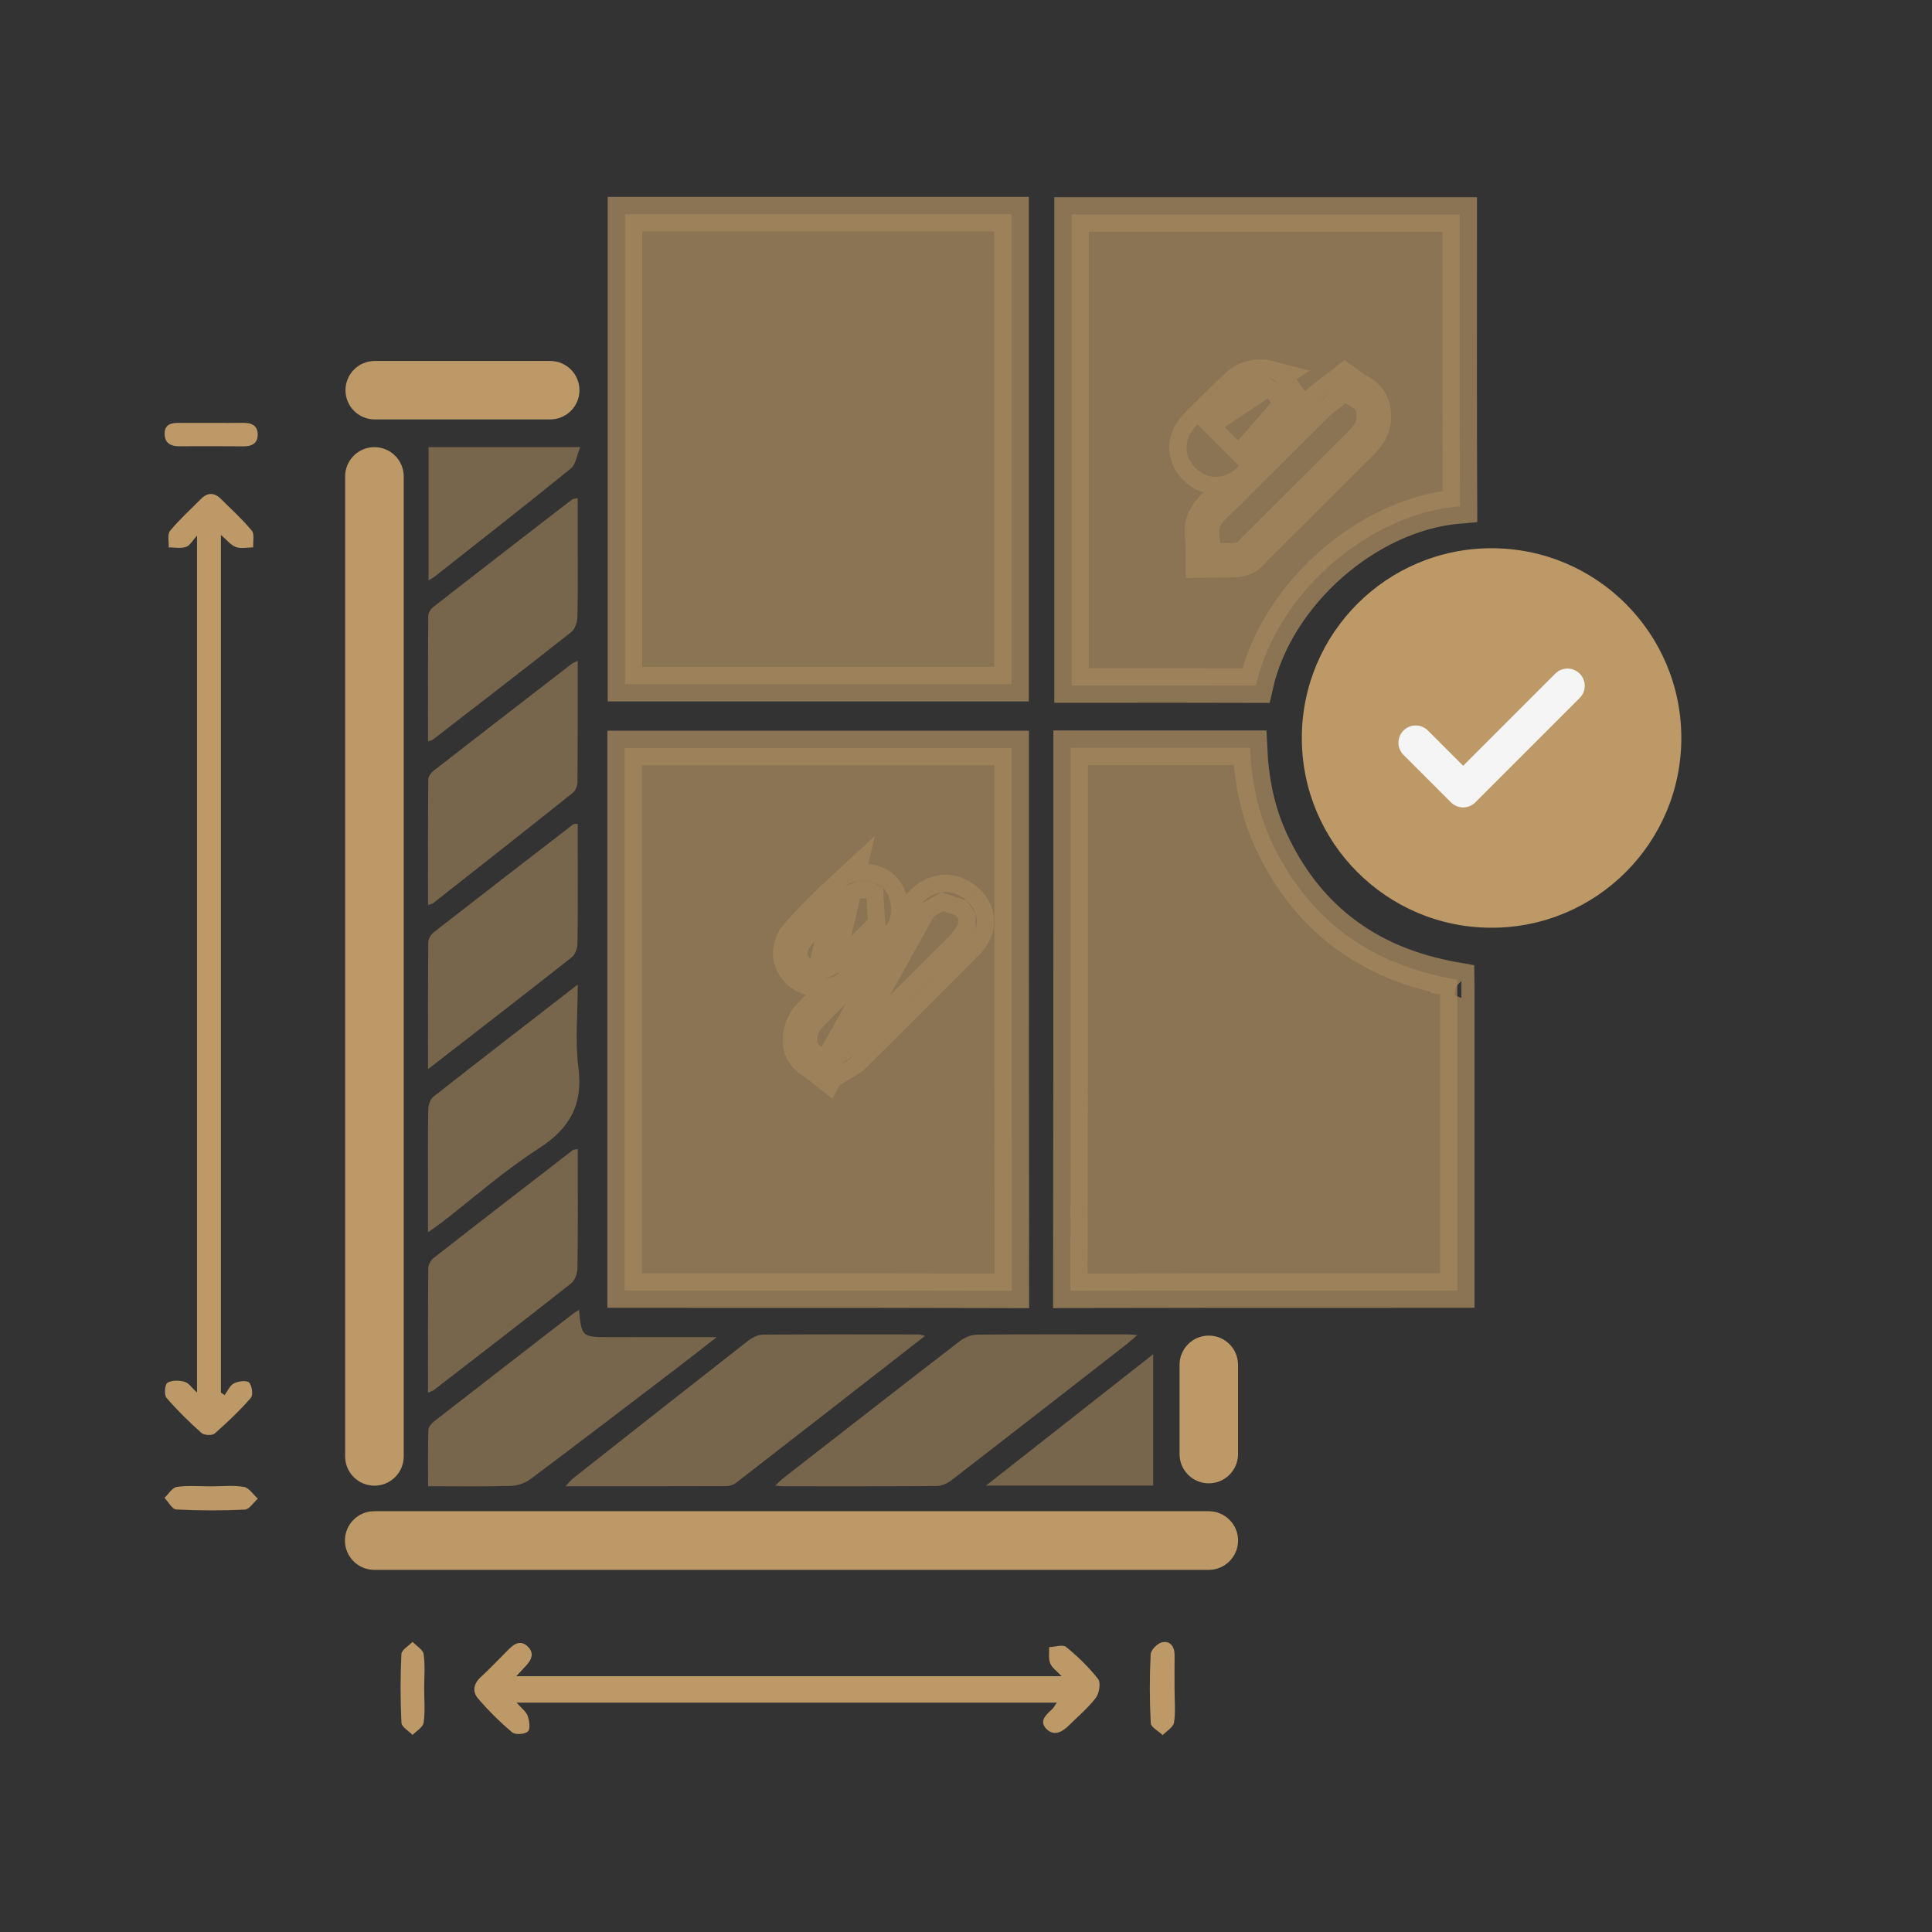 <svg width="56" height="56" viewBox="0 0 56 56" fill="none" xmlns="http://www.w3.org/2000/svg">
<rect x="0" y="0" width="56" height="56" fill="#333333" stroke="none"/>
<path d="M14.974 49.351C15.118 49.516 15.252 49.612 15.296 49.739C15.345 49.88 15.377 50.121 15.3 50.189C15.208 50.272 14.935 50.289 14.844 50.212C14.489 49.913 14.156 49.581 13.853 49.228C13.697 49.045 13.716 48.815 13.923 48.623C14.206 48.361 14.473 48.081 14.745 47.807C14.911 47.639 15.095 47.53 15.297 47.725C15.495 47.917 15.409 48.111 15.245 48.284C15.167 48.367 15.091 48.45 14.965 48.586H30.772C30.631 48.434 30.491 48.341 30.441 48.213C30.386 48.074 30.416 47.902 30.409 47.744C30.576 47.737 30.803 47.658 30.9 47.737C31.239 48.013 31.561 48.323 31.829 48.667C31.912 48.774 31.863 49.08 31.764 49.211C31.541 49.506 31.248 49.748 30.984 50.011C30.8 50.195 30.567 50.329 30.352 50.134C30.099 49.904 30.309 49.711 30.495 49.543C30.54 49.503 30.567 49.445 30.633 49.351H14.974Z" fill="#BD9967"/>
<path d="M34.045 48.972C34.045 49.292 34.079 49.617 34.029 49.929C34.008 50.064 33.817 50.172 33.702 50.293C33.581 50.177 33.361 50.067 33.355 49.945C33.32 49.28 33.319 48.612 33.353 47.947C33.359 47.821 33.556 47.627 33.691 47.601C33.919 47.556 34.048 47.728 34.046 47.972C34.043 48.305 34.045 48.639 34.045 48.972Z" fill="#BD9967"/>
<path d="M12.295 48.94C12.295 49.272 12.326 49.608 12.279 49.934C12.26 50.065 12.071 50.172 11.959 50.289C11.846 50.172 11.642 50.058 11.636 49.935C11.603 49.273 11.603 48.607 11.635 47.945C11.641 47.821 11.845 47.708 11.958 47.59C12.07 47.708 12.26 47.814 12.279 47.946C12.326 48.271 12.295 48.608 12.295 48.94Z" fill="#BD9967"/>
<path d="M6.509 40.437C6.598 40.32 6.664 40.157 6.782 40.097C6.908 40.034 7.146 40.002 7.219 40.074C7.306 40.16 7.342 40.435 7.272 40.516C6.949 40.887 6.591 41.229 6.22 41.553C6.148 41.616 5.917 41.603 5.84 41.535C5.482 41.216 5.137 40.879 4.825 40.516C4.753 40.431 4.776 40.131 4.853 40.081C4.977 40.001 5.193 40.008 5.35 40.051C5.471 40.084 5.561 40.229 5.711 40.365V15.524C5.585 15.661 5.507 15.813 5.391 15.853C5.24 15.904 5.058 15.866 4.89 15.866C4.899 15.704 4.846 15.49 4.929 15.388C5.198 15.059 5.518 14.773 5.818 14.469C6.012 14.272 6.207 14.266 6.405 14.463C6.706 14.765 7.027 15.051 7.297 15.379C7.382 15.482 7.329 15.7 7.339 15.866C7.171 15.866 6.987 15.91 6.838 15.856C6.689 15.802 6.576 15.651 6.403 15.506V40.364C6.438 40.389 6.474 40.413 6.509 40.437Z" fill="#BD9967"/>
<path d="M6.118 43.083C6.436 43.083 6.761 43.046 7.07 43.099C7.22 43.125 7.34 43.321 7.474 43.44C7.348 43.551 7.227 43.751 7.096 43.757C6.435 43.789 5.77 43.787 5.109 43.753C4.989 43.747 4.881 43.533 4.768 43.415C4.886 43.305 4.994 43.117 5.125 43.099C5.45 43.052 5.786 43.083 6.118 43.083Z" fill="#BD9967"/>
<path d="M6.174 12.257C6.465 12.257 6.757 12.261 7.049 12.256C7.297 12.252 7.477 12.34 7.47 12.61C7.463 12.854 7.297 12.939 7.063 12.937C6.44 12.931 5.816 12.934 5.193 12.935C4.947 12.935 4.774 12.845 4.772 12.574C4.769 12.301 4.963 12.258 5.179 12.257C5.511 12.256 5.842 12.257 6.174 12.257Z" fill="#BD9967"/>
<g opacity="0.8">
<path opacity="0.8" d="M23.974 31.089L23.701 30.872C23.69 30.863 23.673 30.852 23.642 30.831C23.636 30.828 23.63 30.824 23.623 30.819C23.597 30.803 23.561 30.779 23.53 30.758C23.489 30.73 23.428 30.686 23.371 30.625C23.314 30.565 23.234 30.46 23.203 30.31L23.203 30.31C23.168 30.138 23.195 29.969 23.234 29.843C23.273 29.716 23.344 29.566 23.461 29.446L23.462 29.446C24.048 28.842 24.645 28.247 25.239 27.655C25.409 27.486 25.578 27.317 25.748 27.148L25.748 27.148C25.856 27.04 25.963 26.934 26.069 26.829C26.283 26.616 26.494 26.408 26.703 26.193L23.974 31.089ZM23.974 31.089L24.272 30.907M23.974 31.089L24.272 30.907M24.272 30.907C24.315 30.88 24.348 30.863 24.387 30.841C24.413 30.828 24.441 30.812 24.478 30.792C24.554 30.749 24.662 30.685 24.761 30.588L24.761 30.588M24.272 30.907L24.761 30.588M24.761 30.588C25.831 29.529 26.895 28.464 27.958 27.401L24.761 30.588ZM23.858 28.399L23.764 28.396C23.493 28.387 23.182 28.279 23.011 27.997C22.818 27.679 22.912 27.328 23.116 27.096L23.116 27.096C23.552 26.603 24.021 26.143 24.496 25.705L23.858 28.399ZM23.858 28.399L23.924 28.376M23.858 28.399L23.924 28.376M23.924 28.376L23.924 28.376C23.941 28.373 23.976 28.366 24.013 28.356C24.08 28.338 24.229 28.293 24.356 28.17L23.924 28.376ZM25.666 26.845L25.666 26.845C25.244 27.311 24.794 27.748 24.356 28.17L25.666 26.845ZM25.666 26.845C25.782 26.716 25.812 26.566 25.822 26.496C25.834 26.409 25.832 26.323 25.824 26.249C25.816 26.174 25.799 26.093 25.77 26.015C25.746 25.946 25.696 25.831 25.593 25.735L25.593 25.735M25.666 26.845L25.593 25.735M25.593 25.735C25.494 25.641 25.38 25.596 25.31 25.575M25.593 25.735L25.31 25.575M28.276 26.942C28.205 27.156 28.041 27.319 27.97 27.389L28.276 26.942ZM28.276 26.942C28.321 26.805 28.331 26.645 28.276 26.48M28.276 26.942L28.276 26.48M28.276 26.48C28.223 26.323 28.125 26.201 28.02 26.106M28.276 26.48L28.02 26.106M28.02 26.106C27.826 25.933 27.574 25.819 27.284 25.865M28.02 26.106L27.284 25.865M27.284 25.865C27.024 25.905 26.831 26.061 26.703 26.193L27.284 25.865ZM25.31 25.575C25.23 25.55 25.149 25.537 25.073 25.532M25.31 25.575L25.073 25.532M25.073 25.532C24.999 25.527 24.913 25.529 24.827 25.545M25.073 25.532L24.827 25.545M24.827 25.545C24.755 25.559 24.616 25.595 24.496 25.705L24.827 25.545ZM29.324 37.59C29.324 37.59 29.324 37.59 29.324 37.589L29.324 37.59ZM29.329 37.416C26.542 37.407 23.755 37.407 20.969 37.408C20.014 37.408 19.06 37.408 18.105 37.407V21.68H29.324C29.324 22.932 29.324 24.185 29.324 25.438C29.324 29.43 29.324 33.423 29.329 37.416Z" fill="#BD9967" stroke="#BD9967"/>
</g>
<g opacity="0.8">
<path opacity="0.8" d="M29.32 19.831H18.115V6.207H29.32V19.831Z" fill="#BD9967" stroke="#BD9967"/>
</g>
<g opacity="0.8">
<path opacity="0.8" d="M36.84 24.363L36.84 24.363C37.808 26.458 39.444 27.776 41.695 28.288L41.696 28.288C41.715 28.292 41.738 28.298 41.765 28.304C41.842 28.323 41.942 28.347 42.033 28.362L42.117 27.869L42.033 28.362C42.123 28.377 42.188 28.389 42.239 28.398C42.24 28.453 42.24 28.524 42.24 28.622V37.38V37.407C41.233 37.408 40.226 37.408 39.218 37.408C36.487 37.408 33.755 37.408 31.024 37.414C31.032 33.363 31.032 29.311 31.032 25.26C31.032 24.064 31.032 22.868 31.032 21.672H36.231C36.273 22.595 36.442 23.5 36.84 24.363ZM42.361 28.428C42.361 28.428 42.36 28.427 42.359 28.427C42.36 28.427 42.361 28.428 42.361 28.428ZM42.23 28.276C42.23 28.274 42.23 28.273 42.23 28.273L42.23 28.276Z" fill="#BD9967" stroke="#BD9967"/>
</g>
<g opacity="0.8">
<path opacity="0.8" d="M38.984 11.062L39.287 11.276C39.3 11.286 39.318 11.297 39.345 11.313C39.35 11.316 39.356 11.319 39.363 11.323C39.386 11.336 39.419 11.355 39.445 11.372C39.483 11.395 39.538 11.431 39.592 11.481C39.647 11.532 39.717 11.611 39.762 11.725L39.762 11.725C39.817 11.863 39.829 12.009 39.821 12.13C39.813 12.248 39.782 12.403 39.693 12.544L39.693 12.544C39.575 12.729 39.4 12.895 39.287 13.004C39.261 13.028 39.239 13.049 39.221 13.067C38.346 13.943 37.469 14.817 36.593 15.691L36.364 15.919C36.364 15.919 36.364 15.919 36.364 15.919C36.363 15.921 36.359 15.925 36.35 15.935C36.349 15.937 36.348 15.938 36.346 15.941C36.335 15.954 36.314 15.978 36.294 16.001C36.269 16.027 36.229 16.069 36.175 16.108C36.12 16.148 36.033 16.198 35.917 16.218L35.916 16.218C35.757 16.244 35.566 16.241 35.449 16.239C35.417 16.239 35.39 16.238 35.371 16.239L34.868 16.246L34.864 15.743C34.863 15.727 34.862 15.704 34.857 15.661C34.856 15.654 34.855 15.646 34.854 15.637C34.85 15.602 34.845 15.554 34.842 15.51C34.835 15.415 34.821 15.194 34.941 14.988L34.941 14.988C35.035 14.827 35.155 14.701 35.254 14.607C35.296 14.566 35.34 14.527 35.378 14.492C35.384 14.486 35.391 14.48 35.397 14.475C35.441 14.434 35.479 14.4 35.512 14.366L35.512 14.366C35.691 14.187 35.871 14.008 36.05 13.829C36.776 13.104 37.502 12.377 38.232 11.655L38.984 11.062ZM38.984 11.062L38.691 11.289M38.984 11.062L38.691 11.289M38.691 11.289C38.667 11.308 38.635 11.332 38.598 11.359M38.691 11.289L38.598 11.359M37.478 11.705L37.286 11.999C37.263 12.034 37.248 12.059 37.23 12.09C37.218 12.11 37.204 12.133 37.186 12.162C37.149 12.224 37.094 12.31 37.015 12.391C36.705 12.711 36.39 13.025 36.078 13.336C36.023 13.392 35.967 13.447 35.912 13.502L37.478 11.705ZM37.478 11.705L37.266 11.424M37.478 11.705L37.266 11.424M37.266 11.424C37.26 11.415 37.25 11.401 37.233 11.372M37.266 11.424L37.233 11.372M34.714 12.301C34.803 12.212 34.894 12.122 34.986 12.031C35.281 11.737 35.586 11.433 35.902 11.146C36.033 11.028 36.191 10.97 36.313 10.943C36.437 10.915 36.596 10.903 36.753 10.944L34.714 12.301ZM34.714 12.301C34.605 12.408 34.454 12.585 34.407 12.826C34.35 13.113 34.459 13.371 34.652 13.564C34.847 13.759 35.109 13.865 35.395 13.805C35.633 13.756 35.808 13.606 35.912 13.502L34.714 12.301ZM38.598 11.359C38.49 11.438 38.34 11.547 38.232 11.655L38.598 11.359ZM37.233 11.372C37.23 11.368 37.227 11.362 37.223 11.356M37.233 11.372L37.223 11.356M37.223 11.356C37.208 11.332 37.187 11.297 37.168 11.268M37.223 11.356L37.168 11.268M37.168 11.268C37.142 11.229 37.101 11.17 37.045 11.114M37.168 11.268L37.045 11.114M37.045 11.114C36.988 11.058 36.893 10.98 36.754 10.944L37.045 11.114ZM42.318 14.674C40.955 14.785 39.623 15.438 38.567 16.37C37.514 17.3 36.699 18.539 36.402 19.873C34.95 19.869 33.498 19.869 32.024 19.87C31.703 19.87 31.382 19.87 31.059 19.87V6.217H42.311C42.311 6.848 42.31 7.479 42.31 8.11C42.309 10.297 42.308 12.486 42.318 14.674Z" fill="#BD9967" stroke="#BD9967"/>
</g>
<path d="M9.998 44.653C9.998 44.183 10.379 43.803 10.848 43.803H35.036C35.505 43.803 35.886 44.183 35.886 44.653C35.886 45.122 35.505 45.503 35.036 45.503H10.848C10.379 45.503 9.998 45.122 9.998 44.653Z" fill="#BD9967"/>
<path opacity="0.5" d="M22.469 43.061C22.581 42.958 22.641 42.894 22.709 42.841C24.411 41.516 26.112 40.189 27.821 38.873C27.956 38.769 28.15 38.687 28.317 38.685C29.769 38.671 31.221 38.677 32.673 38.678C32.748 38.678 32.823 38.687 32.967 38.696C32.828 38.816 32.745 38.893 32.657 38.962C30.965 40.279 29.275 41.597 27.578 42.907C27.461 42.998 27.296 43.072 27.152 43.073C25.66 43.085 24.168 43.08 22.676 43.08C22.629 43.08 22.581 43.071 22.469 43.061Z" fill="#BD9967"/>
<path opacity="0.5" d="M26.815 38.72C24.957 40.167 23.152 41.574 21.342 42.976C21.265 43.036 21.15 43.076 21.053 43.076C19.523 43.082 17.994 43.08 16.393 43.08C16.493 42.973 16.543 42.905 16.606 42.855C18.3 41.519 19.994 40.183 21.694 38.855C21.81 38.765 21.974 38.686 22.117 38.685C23.622 38.674 25.127 38.678 26.632 38.68C26.668 38.68 26.704 38.695 26.815 38.72Z" fill="#BD9967"/>
<path opacity="0.5" d="M16.784 37.965C16.85 38.735 16.874 38.757 17.615 38.757C18.626 38.758 19.638 38.758 20.774 38.758C20.341 39.094 19.997 39.367 19.647 39.633C18.228 40.715 16.811 41.799 15.383 42.868C15.227 42.985 15.006 43.064 14.812 43.07C14.03 43.092 13.246 43.079 12.408 43.079C12.408 42.512 12.401 41.983 12.416 41.455C12.418 41.368 12.502 41.262 12.578 41.203C13.923 40.155 15.272 39.114 16.62 38.071C16.66 38.04 16.706 38.016 16.784 37.965Z" fill="#BD9967"/>
<path opacity="0.5" d="M12.407 30.989C12.407 29.702 12.403 28.507 12.414 27.312C12.415 27.213 12.492 27.084 12.574 27.021C13.917 25.973 15.266 24.934 16.614 23.895C16.631 23.881 16.664 23.888 16.746 23.879V24.702C16.746 25.58 16.753 26.459 16.739 27.337C16.736 27.477 16.676 27.666 16.575 27.745C15.219 28.816 13.85 29.871 12.407 30.989Z" fill="#BD9967"/>
<path opacity="0.5" d="M12.407 21.489C12.407 20.256 12.403 19.049 12.414 17.842C12.414 17.755 12.493 17.645 12.568 17.586C13.902 16.546 15.241 15.512 16.581 14.478C16.608 14.458 16.652 14.46 16.745 14.438V15.601C16.745 16.361 16.755 17.121 16.737 17.88C16.733 18.032 16.668 18.235 16.558 18.321C15.23 19.37 13.889 20.401 12.55 21.436C12.523 21.457 12.482 21.462 12.407 21.489Z" fill="#BD9967"/>
<path opacity="0.5" d="M16.746 28.537C16.746 29.407 16.667 30.184 16.765 30.938C16.904 32.017 16.521 32.708 15.613 33.29C14.62 33.927 13.728 34.72 12.791 35.444C12.688 35.523 12.58 35.596 12.406 35.721V34.405C12.406 33.66 12.399 32.914 12.413 32.169C12.415 32.041 12.465 31.866 12.557 31.794C13.915 30.725 15.284 29.67 16.746 28.537Z" fill="#BD9967"/>
<path opacity="0.5" d="M12.407 40.368C12.407 39.13 12.403 37.947 12.414 36.763C12.414 36.663 12.483 36.531 12.563 36.468C13.906 35.418 15.256 34.377 16.605 33.335C16.623 33.321 16.654 33.324 16.747 33.307V33.73C16.747 34.742 16.754 35.755 16.738 36.768C16.735 36.917 16.661 37.117 16.549 37.204C15.232 38.244 13.901 39.267 12.573 40.293C12.544 40.315 12.504 40.325 12.407 40.368Z" fill="#BD9967"/>
<path opacity="0.5" d="M16.745 19.156C16.745 20.372 16.748 21.529 16.738 22.687C16.737 22.789 16.674 22.924 16.595 22.987C15.252 24.058 13.902 25.12 12.552 26.182C12.525 26.203 12.483 26.205 12.407 26.229C12.407 24.999 12.403 23.793 12.414 22.586C12.415 22.501 12.498 22.394 12.573 22.336C13.907 21.298 15.246 20.265 16.584 19.232C16.612 19.21 16.65 19.2 16.745 19.156Z" fill="#BD9967"/>
<path d="M16.796 11.31C16.796 11.778 16.416 12.157 15.949 12.157H10.861C10.393 12.157 10.014 11.778 10.014 11.31C10.014 10.842 10.393 10.463 10.861 10.463H15.949C16.416 10.463 16.796 10.842 16.796 11.31Z" fill="#BD9967"/>
<path opacity="0.5" d="M12.422 16.821V12.961H16.819C16.716 13.204 16.689 13.464 16.545 13.581C15.244 14.638 13.923 15.669 12.607 16.707C12.567 16.739 12.519 16.762 12.422 16.821Z" fill="#BD9967"/>
<path opacity="0.5" d="M33.426 39.252V43.06H28.582C30.215 41.776 31.788 40.539 33.426 39.252Z" fill="#BD9967"/>
<path d="M35.885 42.148C35.885 42.616 35.505 42.995 35.037 42.995C34.569 42.995 34.19 42.616 34.19 42.148V39.56C34.19 39.092 34.569 38.713 35.037 38.713C35.505 38.713 35.885 39.092 35.885 39.56V42.148Z" fill="#BD9967"/>
<path d="M11.702 42.214C11.702 42.683 11.322 43.063 10.853 43.063C10.384 43.063 10.004 42.683 10.004 42.214V13.81C10.004 13.341 10.384 12.961 10.853 12.961C11.322 12.961 11.702 13.341 11.702 13.81V42.214Z" fill="#BD9967"/>
<circle cx="43.234" cy="21.391" r="5.5" fill="#BD9967"/>
<path d="M45.434 19.879L42.41 22.903L41.035 21.528" stroke="#F5F5F5" stroke-linecap="round" stroke-linejoin="round"/>
</svg>
